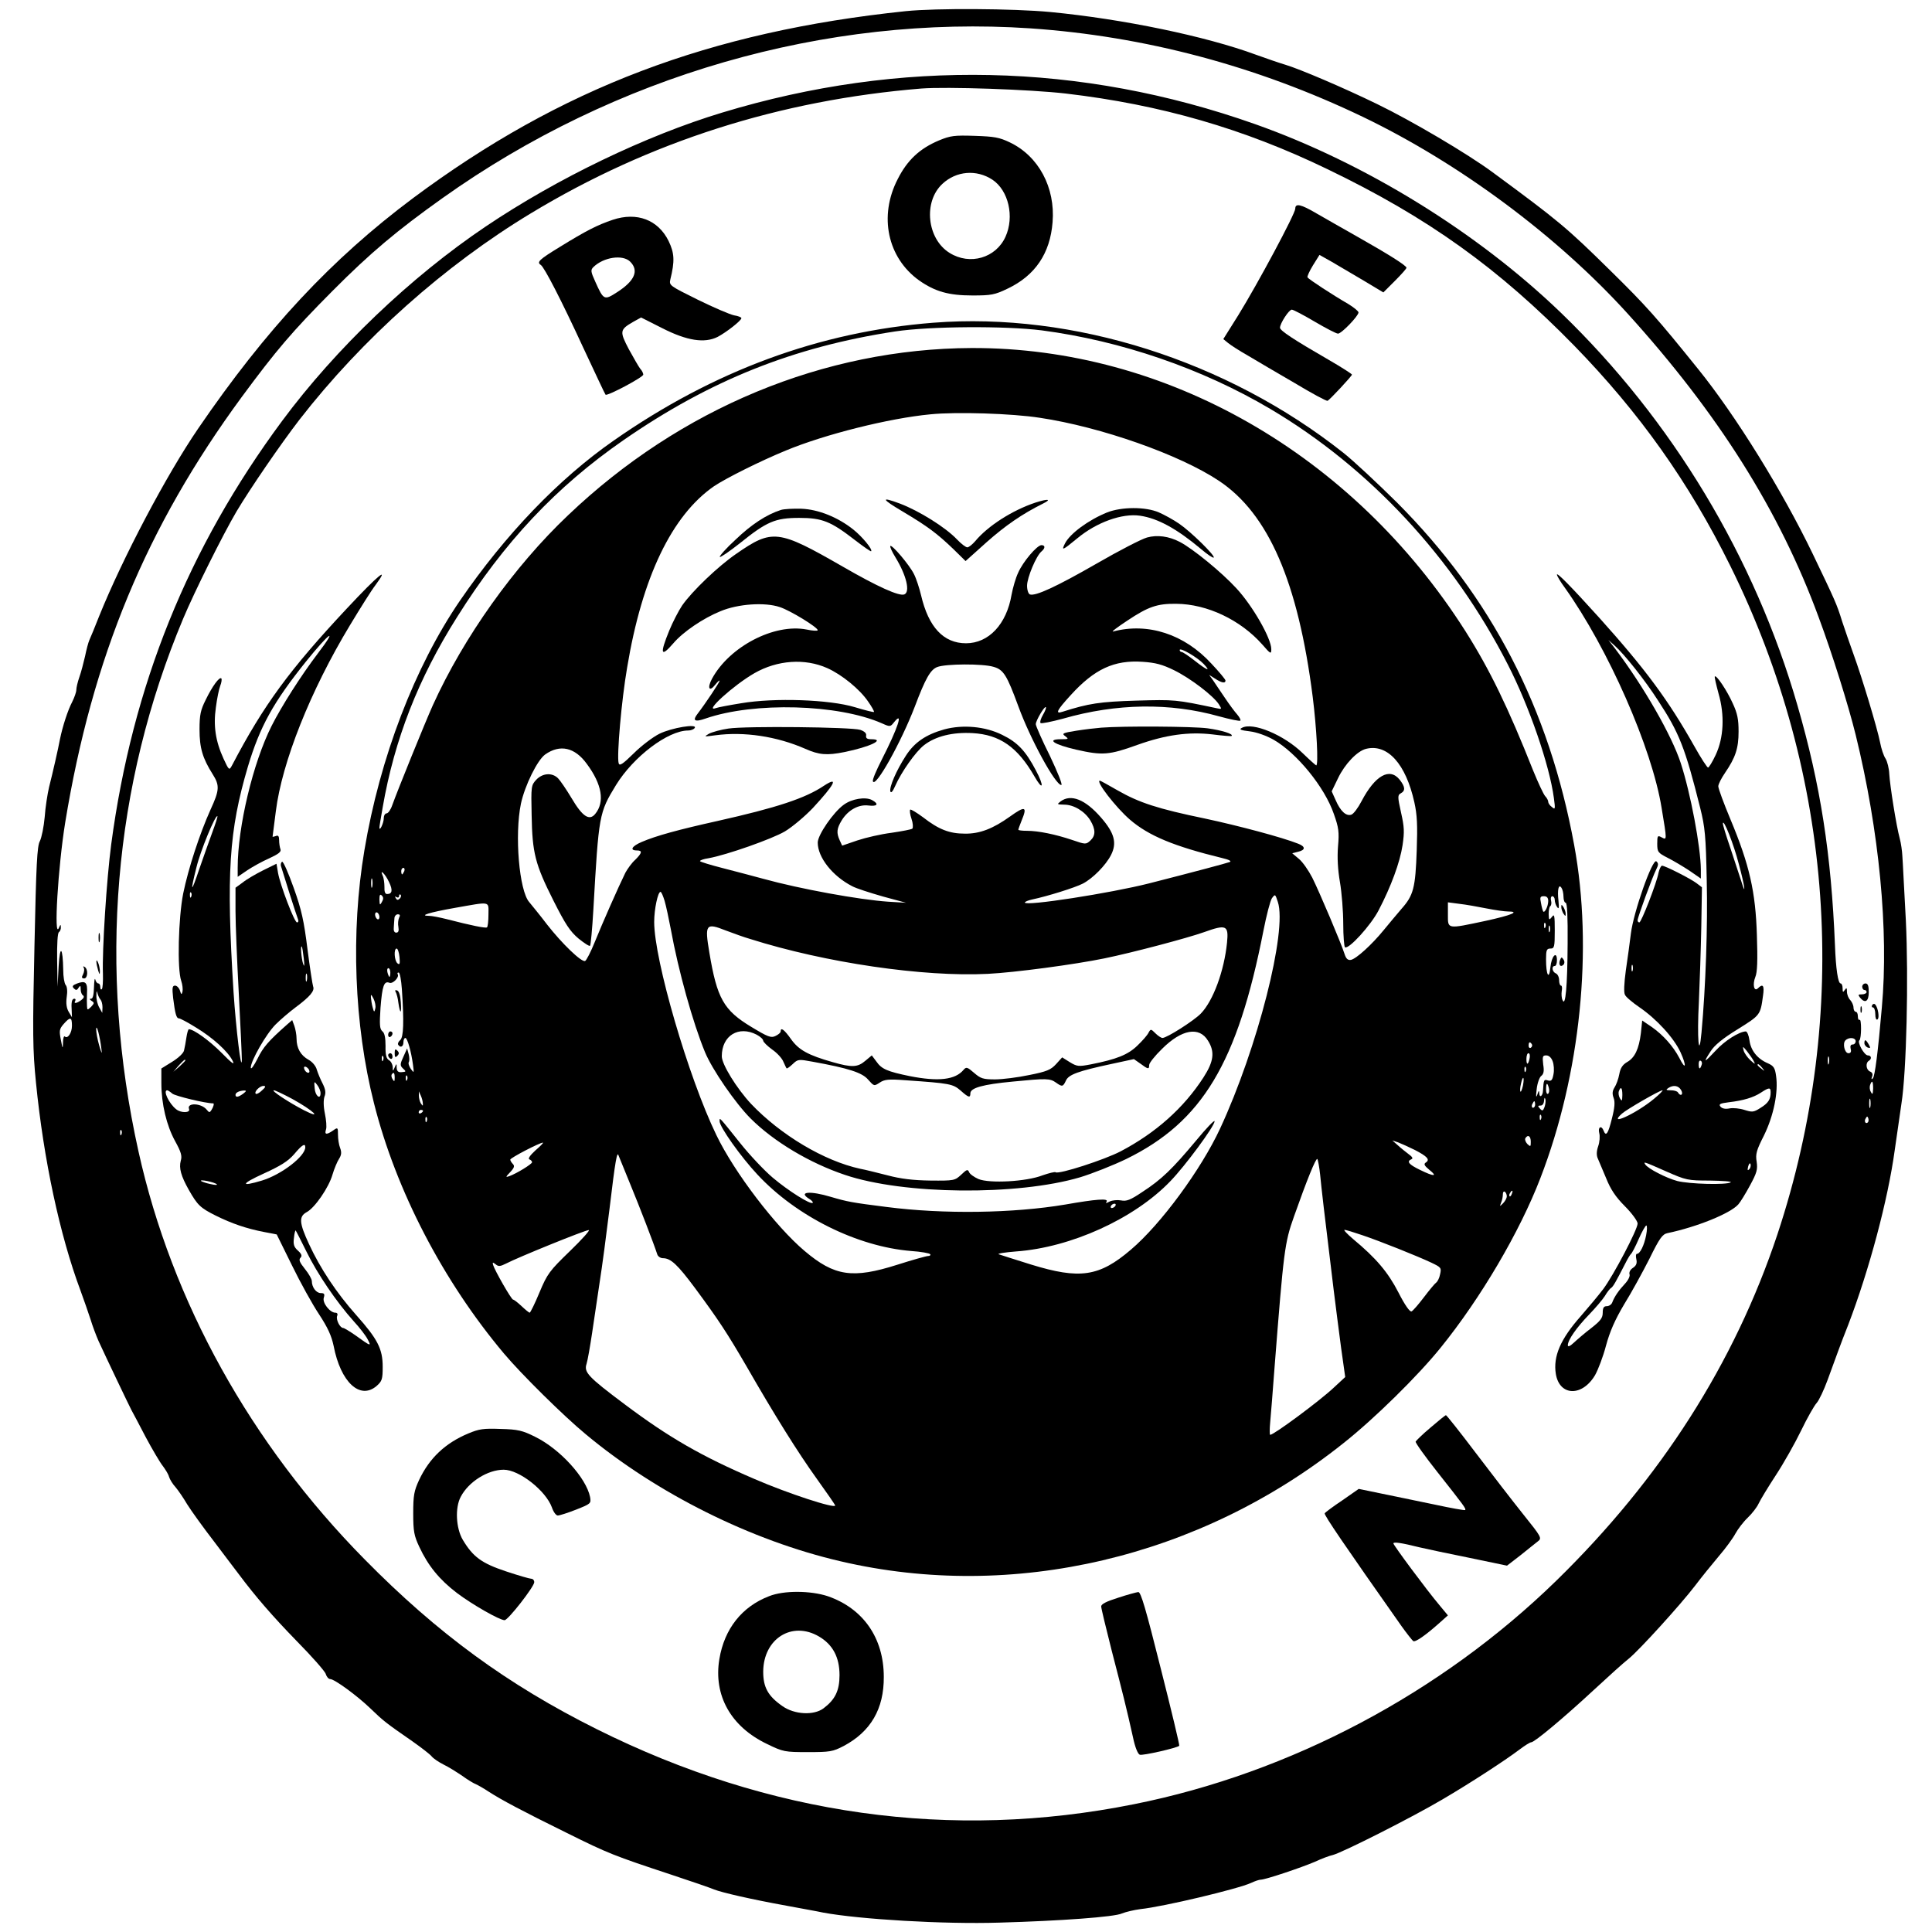 <?xml version="1.0" standalone="no"?>
<!DOCTYPE svg PUBLIC "-//W3C//DTD SVG 20010904//EN"
 "http://www.w3.org/TR/2001/REC-SVG-20010904/DTD/svg10.dtd">
<svg version="1.0" xmlns="http://www.w3.org/2000/svg"
 width="886pt" height="886pt" viewBox="0 0 886 886"
 preserveAspectRatio="xMidYMid meet">
<g transform="translate(0,886) scale(0.1,-0.1)"
fill="#000000" stroke="none">
<path d="M4155 8809 c-901 -94 -1583 -353 -2260 -857 -375 -280 -675 -602
-986 -1057 -147 -215 -347 -595 -454 -860 -19 -49 -40 -99 -45 -110 -5 -11
-14 -45 -20 -75 -7 -30 -18 -73 -26 -95 -8 -23 -14 -49 -14 -59 0 -10 -9 -35
-19 -55 -20 -38 -44 -112 -56 -171 -9 -48 -33 -153 -50 -220 -7 -30 -17 -92
-20 -137 -4 -44 -14 -94 -22 -110 -13 -23 -17 -107 -25 -483 -9 -399 -8 -476
7 -625 35 -352 109 -699 204 -953 16 -43 36 -102 46 -132 9 -30 26 -75 37
-100 31 -68 138 -292 150 -315 6 -11 36 -67 66 -125 31 -58 66 -117 78 -132
12 -16 26 -38 29 -50 4 -13 17 -34 30 -48 12 -14 36 -49 53 -78 18 -29 74
-107 125 -173 50 -67 101 -133 112 -148 77 -103 155 -193 265 -306 70 -71 131
-140 134 -152 4 -13 13 -23 20 -23 20 0 125 -77 186 -136 57 -55 69 -65 192
-150 41 -29 80 -59 88 -69 7 -9 32 -26 54 -37 23 -11 61 -35 86 -52 25 -18 53
-35 62 -38 9 -4 36 -19 60 -35 59 -38 151 -87 358 -189 189 -94 218 -105 475
-190 94 -31 184 -62 200 -69 35 -14 169 -45 335 -75 63 -12 138 -25 165 -31
167 -31 553 -54 808 -46 282 8 528 26 562 42 17 7 55 16 85 20 106 11 449 93
507 120 17 8 37 15 45 15 21 0 185 55 248 82 30 14 67 28 82 31 46 12 366 174
503 255 128 75 289 180 351 227 25 19 50 35 56 35 15 0 149 112 286 239 68 63
140 128 162 145 47 38 238 248 305 336 27 36 75 95 107 133 32 37 66 84 77
105 11 20 36 53 56 72 20 19 43 49 50 65 8 17 43 75 79 130 36 55 88 147 116
205 28 58 60 114 71 126 11 12 33 59 50 105 17 46 39 107 49 134 10 28 31 82
46 120 96 251 182 573 213 800 12 83 26 179 31 215 23 145 33 574 20 840 -8
140 -14 273 -16 295 -1 22 -6 58 -12 80 -16 59 -45 243 -48 296 -1 25 -9 57
-17 70 -9 13 -20 47 -25 74 -13 66 -83 298 -122 405 -17 47 -40 114 -52 150
-25 81 -32 95 -134 308 -140 291 -354 636 -526 849 -191 237 -238 290 -405
454 -198 195 -235 226 -538 449 -115 85 -371 236 -530 313 -154 75 -356 161
-420 180 -27 8 -88 29 -135 46 -230 85 -611 164 -944 196 -170 16 -524 18
-661 4z m570 -79 c524 -36 1037 -172 1525 -406 443 -213 890 -545 1214 -902
416 -459 697 -905 876 -1392 63 -169 137 -406 170 -540 108 -440 152 -899 120
-1250 -18 -208 -32 -315 -41 -325 -7 -7 -8 -4 -4 7 5 12 1 20 -9 24 -18 7 -22
39 -6 49 15 9 12 25 -4 25 -17 0 -50 61 -39 69 10 8 10 101 1 94 -5 -2 -8 5
-8 16 0 12 -4 21 -10 21 -5 0 -10 9 -10 19 0 11 -7 26 -15 35 -8 8 -15 25 -15
38 0 18 -2 20 -10 8 -8 -12 -10 -11 -10 8 0 12 -4 22 -9 22 -12 0 -22 67 -26
175 -17 416 -66 735 -172 1100 -196 680 -575 1309 -1084 1800 -384 370 -898
687 -1404 866 -798 282 -1626 300 -2442 53 -351 -106 -758 -302 -1086 -523
-343 -231 -686 -558 -933 -891 -432 -583 -687 -1214 -784 -1942 -21 -159 -42
-485 -38 -593 1 -35 -1 -67 -5 -71 -4 -4 -7 0 -7 9 0 10 -4 17 -9 17 -5 0 -12
8 -14 18 -3 9 -5 -7 -6 -35 -1 -35 -5 -53 -13 -53 -9 0 -8 -3 2 -10 13 -8 13
-11 -2 -27 -17 -16 -18 -16 -19 2 -1 11 -1 39 0 61 3 49 -7 58 -45 44 -21 -8
-25 -13 -15 -23 9 -9 14 -9 21 3 8 12 10 11 10 -7 0 -12 5 -25 11 -28 6 -5 4
-12 -8 -21 -21 -16 -37 -18 -28 -4 3 6 1 10 -4 10 -12 0 -15 -18 -12 -60 l1
-25 -15 25 c-10 17 -13 39 -9 68 4 25 2 48 -5 55 -6 8 -11 38 -11 68 -2 107
-15 119 -21 19 l-5 -95 -2 122 c-1 73 2 124 8 128 5 3 10 14 9 23 0 14 -2 13
-9 -3 -24 -57 -4 279 29 483 124 757 372 1356 810 1952 158 214 231 300 416
486 174 175 297 278 505 426 790 562 1757 841 2695 778z m163 -299 c435 -51
816 -161 1200 -347 461 -222 784 -454 1132 -810 298 -306 525 -625 715 -1009
475 -960 552 -2053 216 -3066 -197 -591 -535 -1120 -1013 -1587 -529 -516
-1221 -883 -1938 -1026 -837 -168 -1671 -51 -2463 344 -409 204 -730 439
-1064 778 -523 530 -885 1182 -1038 1872 -186 837 -116 1678 205 2443 51 122
182 385 245 492 62 104 201 307 288 420 288 371 666 708 1062 947 544 329
1142 519 1790 572 116 9 498 -4 663 -23z m-4427 -4155 c5 -6 9 -21 9 -35 l-1
-26 -14 25 c-8 14 -14 39 -13 55 0 21 2 24 5 10 3 -11 9 -24 14 -29z m-131
-120 c0 -33 -20 -62 -33 -49 -4 3 -8 -9 -8 -28 -1 -31 -2 -30 -10 13 -8 41 -7
49 13 72 30 34 38 33 38 -8z m135 -106 c4 -27 1 -23 -10 15 -8 28 -14 61 -14
75 1 28 17 -31 24 -90z m8045 35 c0 -8 -6 -15 -14 -15 -9 0 -12 -7 -9 -20 4
-13 0 -20 -10 -20 -18 0 -28 45 -14 59 16 16 47 13 47 -4z m-123 -102 c-3 -10
-5 -4 -5 12 0 17 2 24 5 18 2 -7 2 -21 0 -30z m203 -115 c-1 -26 -3 -30 -10
-16 -6 9 -7 23 -4 32 9 25 14 19 14 -16z m-13 -85 c-3 -10 -5 -2 -5 17 0 19 2
27 5 18 2 -10 2 -26 0 -35z m-11 -70 c-10 -10 -19 5 -10 18 6 11 8 11 12 0 2
-7 1 -15 -2 -18z m-8009 -55 c-3 -8 -6 -5 -6 6 -1 11 2 17 5 13 3 -3 4 -12 1
-19z"/>
<path d="M452 4560 c0 -19 2 -27 5 -17 2 9 2 25 0 35 -3 9 -5 1 -5 -18z"/>
<path d="M442 4450 c0 -8 4 -26 8 -40 6 -20 8 -21 8 -5 0 11 -3 29 -8 40 -5
12 -8 14 -8 5z"/>
<path d="M384 4422 c4 -6 2 -20 -3 -30 -8 -14 -6 -19 5 -19 17 0 19 43 2 53
-7 4 -8 3 -4 -4z"/>
<path d="M8540 4335 c0 -8 5 -15 10 -15 6 0 10 -4 10 -10 0 -5 -10 -10 -21
-10 -18 0 -19 -2 -9 -15 23 -28 40 -18 40 25 0 29 -4 40 -15 40 -8 0 -15 -7
-15 -15z"/>
<path d="M8586 4251 c-4 -6 -2 -11 3 -11 6 0 11 -14 11 -31 0 -18 4 -28 10
-24 10 6 3 53 -10 68 -4 5 -11 4 -14 -2z"/>
<path d="M8532 4230 c0 -14 2 -19 5 -12 2 6 2 18 0 25 -3 6 -5 1 -5 -13z"/>
<path d="M8550 4076 c0 -8 7 -16 15 -20 13 -4 14 -2 5 14 -13 23 -20 26 -20 6z"/>
<path d="M4306 8216 c-88 -37 -145 -90 -189 -177 -88 -170 -47 -361 98 -465
73 -51 135 -69 245 -69 85 0 102 3 160 31 127 60 196 162 207 305 13 159 -64
303 -196 366 -48 23 -71 27 -161 30 -93 3 -111 1 -164 -21z m245 -180 c74 -49
102 -170 60 -262 -44 -97 -163 -132 -256 -74 -104 64 -122 235 -33 317 63 59
156 67 229 19z"/>
<path d="M5940 7903 c0 -23 -172 -344 -261 -488 l-69 -110 22 -18 c12 -10 54
-37 93 -59 38 -23 134 -79 213 -125 78 -47 145 -83 150 -81 10 4 112 114 112
120 0 3 -48 34 -107 68 -161 93 -223 134 -223 147 0 20 41 83 54 83 7 0 54
-25 105 -55 51 -30 99 -55 107 -55 16 0 93 80 94 97 0 6 -21 23 -47 39 -71 41
-181 113 -187 122 -2 4 9 29 25 55 l30 48 57 -32 c31 -18 97 -57 146 -86 l90
-54 53 53 c29 29 53 56 53 60 0 10 -81 61 -226 143 -66 37 -149 85 -186 106
-73 43 -98 48 -98 22z"/>
<path d="M2810 7852 c-71 -24 -122 -50 -242 -124 -95 -58 -108 -70 -88 -83 16
-10 94 -161 195 -380 54 -115 99 -212 102 -215 7 -8 173 80 173 92 0 6 -6 19
-14 27 -7 9 -30 49 -52 89 -43 82 -42 90 18 125 l38 21 97 -49 c114 -58 194
-70 254 -40 40 21 109 75 109 86 0 4 -15 10 -34 13 -19 4 -94 36 -167 72 -127
63 -131 65 -125 92 21 85 19 121 -8 177 -48 97 -145 134 -256 97z m80 -192
c41 -41 21 -88 -60 -140 -59 -38 -62 -37 -100 48 -21 46 -22 54 -9 67 47 46
135 59 169 25z"/>
<path d="M4280 7380 c-522 -41 -1007 -220 -1465 -540 -253 -176 -498 -432
-706 -735 -207 -303 -367 -720 -438 -1145 -63 -374 -47 -800 44 -1159 101
-401 317 -816 596 -1148 80 -95 273 -286 376 -371 325 -271 758 -487 1168
-582 790 -185 1648 17 2305 541 142 112 344 311 447 439 183 226 362 530 457
777 184 476 243 1052 155 1528 -115 626 -379 1136 -813 1571 -89 88 -199 191
-246 228 -533 422 -1238 646 -1880 596z m497 -35 c365 -48 735 -175 1048 -360
455 -269 840 -683 1090 -1173 98 -191 191 -461 211 -612 7 -51 6 -54 -9 -41
-10 7 -17 18 -17 24 0 6 -6 18 -14 26 -8 9 -32 61 -55 117 -115 290 -199 463
-311 640 -516 811 -1371 1301 -2265 1298 -675 -3 -1335 -276 -1850 -767 -248
-235 -479 -560 -620 -871 -36 -80 -162 -391 -186 -458 -7 -21 -19 -38 -26 -38
-7 0 -13 -10 -13 -22 0 -22 -20 -64 -20 -43 0 6 7 47 15 93 54 311 163 590
341 872 216 344 455 598 764 812 396 274 779 427 1245 498 159 24 505 26 672
5z m-8 -401 c280 -42 641 -169 821 -289 227 -151 363 -464 430 -991 18 -143
27 -314 16 -314 -2 0 -30 25 -62 56 -86 84 -230 144 -279 116 -14 -7 -6 -11
37 -16 32 -4 76 -20 108 -38 107 -61 235 -218 277 -341 22 -62 25 -82 19 -149
-4 -51 -1 -106 9 -164 8 -47 15 -133 15 -190 0 -56 4 -105 8 -108 17 -11 118
100 154 169 57 109 98 220 110 299 9 61 8 84 -7 150 -16 72 -16 80 -1 88 22
12 20 30 -5 62 -46 58 -113 20 -175 -98 -16 -31 -37 -59 -47 -62 -24 -8 -50
16 -72 67 l-18 40 29 60 c31 65 88 125 129 135 98 24 182 -69 221 -245 13 -58
15 -105 11 -220 -6 -174 -15 -207 -70 -269 -23 -27 -60 -71 -82 -98 -53 -65
-125 -131 -150 -136 -14 -2 -22 5 -29 27 -15 48 -115 284 -148 350 -17 33 -44
72 -61 86 l-31 26 27 7 c35 8 34 24 0 37 -73 29 -272 82 -426 115 -218 45
-303 73 -401 129 -43 25 -80 45 -82 45 -22 0 73 -123 138 -179 86 -74 202
-122 423 -176 30 -7 44 -14 35 -18 -16 -6 -170 -47 -370 -98 -177 -45 -570
-106 -570 -88 0 4 15 10 33 14 71 15 196 54 233 73 46 24 105 84 129 131 28
55 16 101 -46 172 -72 83 -138 109 -185 74 -18 -14 -17 -14 16 -15 44 0 94
-30 120 -72 25 -42 25 -70 0 -93 -20 -18 -22 -18 -83 3 -77 26 -156 42 -207
42 -22 0 -40 2 -40 5 0 3 7 22 15 42 27 65 17 69 -54 18 -77 -55 -138 -79
-206 -78 -71 0 -120 19 -192 75 -30 22 -56 38 -59 35 -3 -3 -1 -22 6 -42 7
-20 8 -40 4 -45 -5 -4 -48 -12 -95 -19 -48 -6 -118 -22 -157 -35 l-70 -24 -11
24 c-16 35 -14 54 9 92 29 47 77 74 123 68 41 -5 49 7 16 25 -30 16 -92 6
-129 -21 -48 -34 -120 -139 -120 -174 0 -68 68 -154 158 -200 18 -10 81 -30
140 -47 l107 -29 -83 5 c-131 9 -402 58 -572 105 -41 11 -123 33 -182 48 -59
15 -108 30 -108 33 0 4 17 10 38 13 84 15 291 88 351 123 35 21 93 70 129 108
100 108 120 147 51 102 -86 -58 -217 -101 -489 -162 -180 -40 -282 -68 -347
-96 -45 -19 -57 -39 -23 -39 27 0 25 -11 -7 -43 -16 -14 -35 -41 -45 -59 -32
-65 -107 -235 -140 -317 -19 -47 -39 -86 -45 -88 -17 -6 -106 80 -174 167 -31
41 -69 87 -82 103 -46 52 -68 308 -38 452 18 83 75 199 111 225 68 48 136 33
191 -43 70 -94 83 -175 39 -229 -27 -34 -59 -13 -109 72 -24 40 -52 81 -62 91
-27 27 -71 24 -100 -7 -23 -25 -24 -30 -21 -162 3 -174 16 -225 100 -392 55
-109 76 -141 115 -174 26 -21 50 -37 53 -33 3 3 10 77 15 164 25 439 26 445
104 573 80 130 238 250 331 250 12 0 26 5 30 12 13 20 -105 1 -162 -27 -30
-15 -83 -55 -118 -90 -51 -50 -65 -59 -69 -45 -9 35 13 288 39 439 69 415 205
697 398 831 55 37 213 116 330 164 178 74 473 148 663 166 119 12 375 4 502
-16z m-2915 -2079 c-4 -8 -8 -15 -10 -15 -2 0 -4 7 -4 15 0 8 4 15 10 15 5 0
7 -7 4 -15z m-70 -50 c18 -37 15 -55 -9 -55 -9 0 -13 11 -12 33 0 17 -3 41 -8
51 -16 35 12 8 29 -29z m-77 -22 c-3 -10 -5 -2 -5 17 0 19 2 27 5 18 2 -10 2
-26 0 -35z m5463 -45 c0 -16 5 -28 10 -28 7 0 10 -64 9 -187 -1 -199 -10 -291
-23 -260 -5 9 -6 29 -4 42 3 14 1 25 -3 25 -5 0 -9 11 -9 25 0 14 -7 28 -15
31 -17 7 -21 34 -5 34 6 0 10 12 10 26 0 46 -25 20 -30 -32 -6 -61 -20 -36
-20 37 0 42 3 49 20 49 18 0 20 7 20 82 0 71 -2 79 -13 63 -13 -16 -14 -15
-15 13 0 18 3 34 8 37 4 3 6 14 3 25 -3 11 0 20 6 20 6 0 11 -8 11 -17 0 -10
5 -25 11 -33 8 -11 9 -4 6 29 -6 51 1 80 14 59 5 -7 9 -25 9 -40z m-4122 -20
c7 -24 19 -81 28 -128 35 -193 102 -432 157 -565 33 -80 140 -235 209 -304
107 -107 272 -205 433 -259 269 -91 790 -96 1078 -11 56 17 152 55 212 84 349
171 510 440 629 1047 14 71 31 137 39 149 15 20 15 19 27 -17 44 -132 -93
-670 -265 -1040 -87 -187 -271 -438 -409 -555 -145 -124 -234 -137 -458 -68
-73 23 -140 44 -148 47 -8 3 28 9 80 13 251 18 542 150 707 322 68 70 203 253
203 275 0 8 -39 -33 -86 -90 -107 -128 -157 -177 -245 -234 -56 -38 -74 -44
-98 -39 -17 3 -39 1 -52 -5 -17 -9 -20 -9 -14 0 9 15 -48 11 -190 -14 -238
-40 -557 -45 -820 -11 -159 20 -179 24 -254 46 -96 29 -153 24 -100 -9 12 -7
19 -16 16 -18 -9 -10 -112 55 -183 115 -39 33 -106 104 -149 158 -100 125 -95
120 -95 101 0 -26 98 -164 174 -245 179 -192 458 -330 704 -350 45 -3 85 -10
88 -15 3 -4 -2 -8 -10 -8 -8 0 -72 -18 -141 -40 -205 -65 -288 -53 -425 63
-132 111 -323 361 -405 532 -128 264 -285 803 -285 977 0 59 17 138 29 138 4
0 12 -19 19 -42z m-1297 -5 c-9 -16 -10 -14 -11 12 0 21 3 26 11 18 8 -8 8
-16 0 -30z m82 16 c-8 -8 -13 -7 -18 2 -5 8 -4 10 3 5 7 -4 12 -2 12 5 0 7 3
9 7 6 4 -4 2 -12 -4 -18z m5267 -11 c0 -24 -16 -56 -23 -48 -2 3 -7 20 -10 38
-6 27 -4 32 13 32 14 0 20 -7 20 -22z m-4860 -62 c0 -30 -3 -57 -7 -59 -8 -4
-69 8 -185 38 -32 8 -68 15 -80 15 -50 0 2 16 115 36 171 30 157 33 157 -30z
m4577 28 c40 -8 84 -14 98 -14 58 0 17 -17 -102 -43 -179 -38 -173 -39 -173
29 l0 56 53 -7 c28 -3 84 -13 124 -21z m-5077 -40 c0 -8 -4 -12 -10 -9 -5 3
-10 13 -10 21 0 8 5 12 10 9 6 -3 10 -13 10 -21z m90 -3 c-4 -9 -6 -28 -3 -42
3 -18 0 -26 -10 -26 -9 0 -13 9 -11 26 1 14 2 33 3 42 1 9 8 16 15 16 11 0 12
-5 6 -16z m5257 -43 c-3 -8 -6 -5 -6 6 -1 11 2 17 5 13 3 -3 4 -12 1 -19z
m-3647 -54 c344 -109 795 -175 1090 -160 123 6 399 43 535 71 131 27 380 93
456 120 103 37 114 32 106 -48 -13 -129 -63 -266 -120 -325 -32 -33 -156 -112
-176 -112 -6 0 -21 10 -32 21 -21 21 -22 21 -32 3 -5 -11 -28 -37 -51 -59 -43
-42 -96 -63 -213 -86 -57 -11 -64 -10 -97 10 l-35 22 -28 -31 c-24 -26 -42
-34 -123 -50 -52 -11 -123 -20 -157 -20 -55 0 -66 4 -96 30 -31 27 -36 28 -48
14 -38 -46 -115 -55 -247 -29 -102 21 -129 32 -153 67 l-21 28 -30 -25 c-35
-30 -62 -31 -149 -6 -113 32 -156 56 -191 105 -31 44 -48 57 -48 36 0 -6 -11
-15 -24 -21 -20 -10 -35 -4 -111 42 -126 76 -157 130 -192 341 -22 130 -16
137 75 101 37 -14 87 -32 112 -39z m3667 34 c-3 -7 -5 -2 -5 12 0 14 2 19 5
13 2 -7 2 -19 0 -25z m-5275 -117 c3 -31 1 -37 -9 -29 -15 12 -18 68 -4 68 5
0 11 -18 13 -39z m-42 -71 c0 -11 -2 -20 -4 -20 -2 0 -6 9 -9 20 -3 11 -1 20
4 20 5 0 9 -9 9 -20z m53 -77 c10 -148 8 -220 -8 -233 -8 -7 -12 -16 -9 -21
10 -16 24 -9 24 11 0 11 4 20 9 20 9 0 27 -62 35 -124 5 -38 5 -38 -10 -18 -8
12 -13 26 -9 32 3 5 3 21 -1 36 l-7 26 -17 -38 c-15 -32 -16 -40 -4 -52 18
-17 18 -17 -6 -19 -14 -1 -20 5 -21 20 0 21 -1 21 -9 2 -8 -19 -9 -19 -9 2 -1
12 -8 26 -17 31 -12 7 -17 23 -16 65 0 38 -4 60 -15 68 -12 11 -13 30 -8 108
8 100 16 124 41 114 16 -6 46 26 38 39 -3 5 -1 8 4 8 6 0 12 -35 15 -77z
m-122 -88 c-4 -18 -6 -18 -12 5 -4 14 -7 34 -8 45 -1 17 1 16 12 -5 7 -14 11
-34 8 -45z m1749 -120 c17 -9 30 -21 30 -28 1 -6 19 -24 41 -40 22 -15 45 -40
51 -55 7 -15 13 -29 15 -31 2 -3 14 6 28 19 24 23 27 23 92 11 165 -30 227
-50 254 -82 27 -30 27 -31 53 -14 22 15 41 17 119 11 204 -14 217 -17 252 -47
37 -33 45 -35 45 -13 0 25 57 41 195 54 154 15 170 15 198 -5 28 -20 32 -19
45 9 12 28 56 44 210 77 l102 22 30 -21 c35 -26 40 -27 40 -6 0 9 26 42 59 74
90 90 171 104 211 37 32 -51 26 -95 -21 -168 -91 -141 -220 -255 -380 -339
-75 -39 -282 -106 -298 -96 -4 3 -31 -4 -60 -14 -74 -29 -243 -38 -294 -17
-20 9 -40 23 -43 32 -6 14 -11 12 -36 -12 -29 -27 -32 -28 -141 -27 -79 1
-137 8 -197 24 -47 12 -103 26 -125 30 -166 36 -365 155 -501 298 -66 71 -134
181 -134 218 0 95 77 142 160 99z m3555 -44 c3 -5 1 -12 -5 -16 -5 -3 -10 1
-10 9 0 18 6 21 15 7z m-10 -62 c-6 -33 -15 -36 -15 -6 0 15 4 27 9 27 6 0 8
-10 6 -21z m-5258 -11 c-3 -8 -6 -5 -6 6 -1 11 2 17 5 13 3 -3 4 -12 1 -19z
m5363 -4 c6 -15 8 -42 4 -61 -5 -27 -10 -32 -25 -28 -19 6 -20 4 -23 -47 -1
-24 -16 -35 -17 -12 -1 15 -3 14 -9 -6 -6 -17 -7 -8 -3 25 3 28 13 55 21 61
11 8 14 22 9 52 -4 37 -3 42 14 42 12 0 23 -10 29 -26z m-123 -46 c-3 -8 -6
-5 -6 6 -1 11 2 17 5 13 3 -3 4 -12 1 -19z m-5187 -30 c0 -18 -2 -20 -9 -8 -6
8 -7 18 -5 22 9 14 14 9 14 -14z m57 -10 c-3 -8 -6 -5 -6 6 -1 11 2 17 5 13 3
-3 4 -12 1 -19z m5117 -27 c-4 -17 -9 -30 -11 -27 -3 2 -2 19 2 36 9 41 17 33
9 -9z m119 -11 c3 -11 1 -23 -4 -26 -5 -3 -9 6 -9 20 0 31 6 34 13 6z m-5164
-70 c1 -13 0 -13 -9 0 -5 8 -9 24 -9 35 l0 20 9 -20 c5 -11 9 -27 9 -35z
m5144 -17 c-7 -18 -10 -19 -21 -7 -11 12 -10 14 3 14 9 0 15 9 16 23 1 13 3
16 6 6 2 -8 0 -25 -4 -36z m-43 12 c0 -8 -4 -15 -10 -15 -5 0 -7 7 -4 15 4 8
8 15 10 15 2 0 4 -7 4 -15z m-5100 -29 c0 -3 -4 -8 -10 -11 -5 -3 -10 -1 -10
4 0 6 5 11 10 11 6 0 10 -2 10 -4z m5127 -38 c-3 -8 -6 -5 -6 6 -1 11 2 17 5
13 3 -3 4 -12 1 -19z m-5110 -10 c-3 -8 -6 -5 -6 6 -1 11 2 17 5 13 3 -3 4
-12 1 -19z m5063 -94 c0 -23 -1 -24 -16 -10 -8 9 -12 20 -9 26 12 19 25 10 25
-16z m-531 -38 c56 -29 70 -44 50 -57 -11 -7 -8 -14 16 -34 39 -31 22 -32 -43
0 -52 25 -63 39 -39 49 8 3 4 11 -13 23 -13 10 -36 28 -50 41 l-25 22 27 -9
c15 -6 49 -21 77 -35z m-4034 -2 c-25 -23 -35 -38 -27 -41 6 -2 12 -8 12 -13
0 -8 -71 -52 -105 -64 -17 -6 -17 -4 5 19 18 19 21 28 12 37 -7 7 -12 16 -12
20 0 8 137 79 150 78 3 -1 -13 -17 -35 -36z m435 -154 c43 -104 110 -278 124
-322 3 -10 15 -18 26 -18 36 0 67 -29 148 -138 108 -146 147 -206 235 -357
128 -223 236 -396 323 -517 46 -64 84 -119 84 -122 0 -16 -219 56 -369 121
-245 105 -395 192 -595 342 -171 128 -189 148 -176 187 5 16 16 79 25 139 9
61 25 166 35 235 11 69 31 220 45 335 27 227 35 269 42 245 3 -8 27 -67 53
-130z m3164 43 c6 -62 17 -159 62 -528 9 -71 24 -191 34 -265 l19 -135 -54
-50 c-64 -60 -273 -215 -290 -215 -3 0 -3 26 0 58 3 31 12 145 20 252 42 536
46 570 89 691 59 167 100 268 107 264 3 -3 9 -35 13 -72z m856 -99 c0 -9 -8
-23 -17 -32 -16 -16 -16 -16 -9 3 5 11 8 28 8 38 0 9 3 15 9 12 5 -4 9 -13 9
-21z m23 11 c-3 -9 -8 -14 -10 -11 -3 3 -2 9 2 15 9 16 15 13 8 -4z m-1818
-55 c-3 -5 -11 -10 -16 -10 -6 0 -7 5 -4 10 3 6 11 10 16 10 6 0 7 -4 4 -10z
m-2501 -207 c-94 -91 -104 -104 -140 -190 -21 -51 -42 -93 -45 -93 -3 0 -20
14 -37 30 -18 17 -35 30 -39 30 -8 0 -85 135 -92 160 -3 12 -1 12 12 2 13 -11
21 -10 49 4 49 26 361 153 378 153 8 1 -31 -43 -86 -96z m3632 73 c86 -29 253
-96 317 -126 46 -22 48 -24 41 -54 -3 -17 -12 -34 -18 -38 -6 -4 -31 -34 -56
-67 -25 -33 -51 -63 -57 -65 -8 -3 -31 30 -60 87 -48 93 -102 157 -208 245
-27 23 -45 42 -39 42 6 0 42 -11 80 -24z"/>
<path d="M4140 6514 c114 -68 157 -100 232 -172 l56 -55 97 87 c86 76 161 128
257 176 43 21 25 24 -34 5 -105 -35 -217 -106 -276 -177 -13 -15 -29 -28 -36
-28 -7 0 -28 16 -47 36 -52 55 -173 131 -263 165 -89 33 -84 21 14 -37z"/>
<path d="M3580 6521 c-65 -21 -134 -66 -206 -135 -44 -40 -76 -77 -73 -80 3
-3 44 25 91 62 124 100 163 117 273 117 106 0 145 -16 256 -102 39 -30 72 -53
74 -51 8 8 -41 67 -81 99 -71 57 -161 93 -239 96 -38 1 -81 -1 -95 -6z"/>
<path d="M5077 6510 c-86 -35 -170 -97 -193 -142 -18 -36 -11 -32 56 23 89 74
206 116 288 104 82 -12 169 -60 280 -153 29 -25 55 -42 58 -39 8 8 -104 118
-158 155 -26 18 -68 41 -93 52 -62 27 -172 26 -238 0z"/>
<path d="M5260 6395 c-25 -7 -128 -60 -230 -119 -186 -107 -282 -151 -307
-142 -7 3 -13 20 -13 40 0 37 42 137 66 157 18 15 18 29 0 29 -20 0 -85 -76
-107 -127 -11 -23 -24 -68 -30 -100 -23 -136 -105 -223 -209 -223 -103 0 -172
74 -206 220 -8 33 -22 77 -33 98 -21 42 -101 136 -108 128 -3 -3 8 -27 24 -53
50 -82 68 -158 40 -169 -24 -9 -122 35 -283 128 -296 170 -322 173 -488 58
-83 -57 -203 -172 -248 -237 -16 -24 -43 -76 -59 -115 -44 -108 -39 -125 19
-58 44 52 137 115 216 147 81 34 204 42 272 19 49 -16 174 -93 174 -106 0 -4
-23 -3 -51 3 -148 29 -354 -78 -434 -226 -23 -43 -12 -62 15 -27 11 14 20 22
20 18 0 -7 -64 -103 -100 -150 -26 -33 -15 -41 36 -23 223 77 608 66 808 -22
38 -17 39 -17 57 6 43 53 17 -27 -57 -172 -25 -49 -44 -93 -41 -100 11 -33
129 178 192 342 49 130 72 170 103 182 38 15 209 16 258 1 46 -13 61 -37 114
-181 55 -151 170 -361 197 -361 7 0 -16 57 -52 133 -36 72 -65 138 -65 146 0
16 40 84 46 78 3 -2 -3 -18 -13 -35 -10 -17 -15 -34 -11 -38 4 -3 50 6 102 20
247 71 491 74 716 11 51 -14 95 -23 98 -20 3 3 -3 15 -14 28 -11 12 -37 47
-57 77 -20 30 -45 66 -54 80 l-18 25 27 -17 c30 -20 48 -23 48 -9 0 5 -29 40
-65 78 -124 135 -291 189 -450 147 -11 -3 18 19 65 50 96 64 137 78 224 77
142 -1 295 -74 395 -187 38 -44 41 -45 41 -21 0 49 -85 198 -160 279 -68 74
-200 182 -260 213 -50 26 -103 33 -150 20z m260 -580 c35 -37 16 -30 -41 15
-28 22 -55 40 -60 40 -5 0 -9 4 -9 9 0 14 82 -34 110 -64z m-1726 -19 c67 -30
149 -97 187 -153 17 -24 29 -46 27 -48 -2 -2 -42 8 -88 22 -116 35 -368 44
-521 18 -56 -9 -108 -19 -115 -22 -61 -23 80 105 176 160 105 60 231 69 334
23z m1591 -10 c75 -37 178 -116 204 -155 15 -24 15 -24 -9 -19 -189 40 -192
40 -369 35 -167 -5 -219 -13 -338 -51 -36 -12 -27 6 37 76 109 120 200 162
330 153 59 -4 90 -12 145 -39z"/>
<path d="M3341 5519 c-35 -5 -75 -16 -90 -24 -24 -14 -23 -14 29 -7 133 18
283 -5 413 -62 63 -28 99 -31 179 -15 118 24 191 59 123 59 -19 0 -25 5 -23
17 2 10 -7 19 -27 26 -41 13 -525 18 -604 6z"/>
<path d="M4330 5515 c-85 -24 -137 -60 -176 -121 -44 -68 -76 -143 -71 -163 3
-10 11 -1 22 24 28 64 94 158 133 188 53 41 131 60 222 55 125 -7 206 -64 283
-197 41 -72 47 -48 7 27 -47 89 -84 128 -154 162 -78 39 -181 48 -266 25z"/>
<path d="M5050 5523 c-25 -2 -76 -8 -114 -14 -63 -10 -68 -13 -51 -25 17 -13
16 -14 -19 -14 -69 0 -34 -24 70 -48 119 -27 150 -25 280 22 129 46 235 61
345 48 46 -6 85 -9 87 -7 10 9 -45 26 -110 35 -68 9 -386 11 -488 3z"/>
<path d="M7160 4700 c0 -8 5 -22 10 -30 9 -13 10 -13 10 0 0 8 -5 22 -10 30
-9 13 -10 13 -10 0z"/>
<path d="M7154 4457 c-8 -21 2 -35 16 -21 5 5 6 15 0 24 -8 12 -10 12 -16 -3z"/>
<path d="M1815 4310 c4 -7 10 -29 12 -49 8 -54 15 -52 11 3 -2 31 -8 51 -17
54 -9 3 -11 0 -6 -8z"/>
<path d="M1780 4114 c0 -8 5 -12 10 -9 6 3 10 10 10 16 0 5 -4 9 -10 9 -5 0
-10 -7 -10 -16z"/>
<path d="M1810 4030 c0 -19 3 -21 12 -12 9 9 9 15 0 24 -9 9 -12 7 -12 -12z"/>
<path d="M1780 4021 c0 -6 5 -13 10 -16 6 -3 10 1 10 9 0 9 -4 16 -10 16 -5 0
-10 -4 -10 -9z"/>
<path d="M1592 6071 c-264 -282 -383 -444 -528 -721 -13 -24 -14 -23 -39 31
-37 81 -47 151 -35 235 5 39 14 84 20 99 6 15 8 30 5 34 -9 8 -41 -35 -72 -99
-23 -46 -28 -68 -28 -135 0 -85 14 -132 60 -205 33 -52 32 -73 -10 -164 -49
-109 -101 -267 -125 -384 -22 -112 -28 -346 -9 -400 6 -17 8 -39 6 -49 -4 -16
-6 -15 -12 5 -4 12 -14 22 -22 22 -13 0 -14 -10 -9 -57 9 -72 15 -93 26 -93 6
0 40 -18 77 -41 78 -47 148 -110 170 -154 11 -22 -4 -11 -52 38 -56 56 -127
107 -149 107 -3 0 -8 -17 -11 -37 -3 -21 -8 -48 -11 -60 -2 -12 -25 -34 -54
-52 l-50 -31 0 -67 c0 -96 24 -195 63 -266 27 -49 33 -68 26 -90 -9 -34 1 -70
37 -134 40 -70 52 -82 124 -118 73 -36 139 -59 222 -75 l57 -11 70 -142 c38
-78 94 -179 124 -224 40 -61 57 -98 67 -145 32 -167 121 -249 197 -184 25 22
28 31 28 88 0 82 -23 127 -122 238 -89 100 -165 214 -216 325 -45 97 -47 126
-11 146 37 19 102 113 119 173 8 27 22 60 30 72 11 17 12 30 5 49 -6 15 -10
42 -10 61 0 34 -1 35 -22 20 -30 -21 -41 -20 -33 4 4 11 1 44 -5 73 -7 34 -7
62 -2 78 7 17 5 33 -8 59 -10 19 -22 48 -27 64 -4 17 -21 37 -38 46 -36 20
-55 53 -55 97 0 17 -5 44 -10 58 l-10 27 -23 -20 c-87 -77 -110 -104 -136
-157 -17 -33 -30 -52 -31 -41 0 31 70 154 114 198 22 22 64 58 91 78 67 50 89
76 81 96 -3 9 -15 86 -26 172 -16 128 -27 180 -63 280 -24 68 -48 122 -53 120
-5 -2 -7 -10 -6 -18 4 -15 70 -224 79 -247 3 -7 1 -13 -5 -13 -12 0 -77 171
-87 227 l-7 42 -61 -30 c-34 -17 -77 -42 -94 -56 l-33 -24 0 -107 c0 -59 7
-228 15 -377 8 -148 14 -286 14 -305 -2 -65 -27 144 -38 310 -34 543 -21 741
66 1035 55 183 116 294 266 481 108 134 150 163 55 38 -79 -104 -167 -243
-212 -332 -86 -170 -156 -464 -156 -652 l0 -41 44 30 c24 16 69 41 101 55 43
20 56 30 51 42 -3 8 -6 27 -6 41 0 18 -4 24 -15 19 -8 -3 -15 -4 -15 -3 0 1 7
54 15 117 28 224 158 552 340 853 47 78 99 161 117 184 68 92 13 47 -130 -106z
m-618 -1027 c-14 -38 -41 -114 -60 -169 -38 -114 -43 -111 -13 8 18 75 87 242
96 234 2 -2 -9 -35 -23 -73z m-97 -296 c-3 -8 -6 -5 -6 6 -1 11 2 17 5 13 3
-3 4 -12 1 -19z m516 -283 c4 -34 3 -42 -3 -25 -8 25 -13 87 -6 79 2 -2 6 -26
9 -54z m14 -102 c-3 -10 -5 -4 -5 12 0 17 2 24 5 18 2 -7 2 -21 0 -30z m-557
-366 c0 -2 -12 -14 -27 -28 l-28 -24 24 28 c23 25 31 32 31 24z m568 -45 c6
-18 -15 -14 -22 4 -4 10 -1 14 6 12 6 -2 14 -10 16 -16z m52 -105 c0 -33 -25
-12 -27 23 -3 32 -2 33 12 14 8 -10 15 -27 15 -37z m-269 12 c-12 -12 -25 -18
-28 -15 -9 9 18 36 35 36 12 0 11 -5 -7 -21z m-411 -14 c12 -11 153 -45 188
-45 5 0 1 -16 -8 -30 -8 -13 -11 -13 -22 1 -25 31 -93 33 -81 3 7 -18 -37 -19
-59 -1 -33 26 -62 87 -41 87 3 0 14 -7 23 -15z m326 0 c-23 -17 -36 -19 -36
-6 0 11 18 19 40 20 11 0 10 -3 -4 -14z m225 -25 c96 -53 141 -96 54 -52 -70
36 -155 92 -139 92 6 0 44 -18 85 -40z m59 -221 c0 -42 -110 -126 -199 -153
-100 -30 -97 -16 8 32 79 36 112 57 140 89 36 43 51 52 51 32z m-406 -170 c5
-4 -8 -4 -29 1 -20 4 -39 11 -43 14 -8 9 62 -5 72 -15z m412 -310 c49 -100
137 -230 216 -318 27 -29 56 -67 64 -83 18 -34 15 -33 -57 19 -26 18 -51 33
-55 33 -15 0 -34 38 -28 55 4 9 1 15 -8 15 -25 0 -61 46 -53 69 5 17 2 21 -14
21 -21 0 -41 27 -41 55 0 9 -14 34 -32 56 -24 30 -29 42 -20 51 8 8 6 17 -12
33 -18 16 -22 29 -18 58 2 21 6 36 8 34 2 -2 24 -46 50 -98z"/>
<path d="M7140 6225 c0 -6 16 -33 36 -60 199 -279 400 -736 444 -1010 25 -151
25 -148 0 -135 -18 10 -20 8 -20 -29 0 -38 3 -42 48 -65 26 -13 71 -40 100
-59 l52 -36 0 42 c-1 104 -47 349 -92 487 -41 127 -172 355 -301 525 l-31 40
28 -25 c45 -40 139 -158 200 -253 97 -148 124 -216 193 -492 22 -88 26 -128
30 -333 5 -207 -5 -491 -24 -697 -12 -131 -21 -26 -12 141 4 88 9 241 11 342
l3 183 -25 19 c-28 21 -144 80 -158 80 -5 0 -12 -15 -16 -32 -8 -46 -79 -228
-88 -228 -5 0 -8 4 -8 10 0 13 68 199 85 232 11 22 11 29 1 38 -18 14 -105
-233 -117 -332 -5 -40 -15 -116 -23 -168 -8 -59 -10 -102 -4 -112 4 -10 34
-35 66 -57 79 -54 158 -140 189 -207 29 -64 24 -85 -6 -25 -28 53 -74 105
-127 142 l-43 29 -6 -58 c-9 -73 -28 -113 -64 -133 -20 -12 -30 -27 -35 -55
-4 -22 -14 -49 -22 -61 -10 -16 -11 -29 -4 -48 7 -18 5 -45 -8 -95 -17 -69
-27 -84 -38 -55 -10 26 -27 17 -20 -11 4 -14 2 -42 -5 -61 -8 -24 -8 -42 -1
-57 5 -11 22 -52 38 -90 20 -50 43 -85 86 -128 32 -32 58 -68 58 -79 0 -27
-110 -237 -158 -301 -22 -29 -68 -84 -102 -123 -94 -106 -128 -185 -115 -266
17 -102 121 -105 180 -5 14 25 37 85 50 135 18 66 41 118 83 189 33 53 85 148
116 209 47 96 60 113 83 118 134 28 288 90 325 132 9 10 33 49 53 86 32 59 36
74 31 109 -6 36 -1 53 34 122 44 90 66 198 55 272 -5 37 -11 46 -38 58 -47 20
-78 58 -84 105 -3 23 -11 41 -17 41 -30 -1 -96 -42 -138 -88 -54 -58 -59 -58
-23 -3 17 27 54 58 124 101 104 65 104 65 116 153 7 47 0 58 -23 35 -18 -18
-26 17 -12 52 9 21 11 76 7 192 -6 198 -34 322 -121 530 -31 74 -56 142 -56
152 0 10 14 37 31 62 48 70 62 113 62 189 0 56 -5 83 -27 130 -26 58 -74 130
-82 123 -2 -3 6 -37 17 -78 29 -100 24 -203 -13 -282 -15 -32 -31 -58 -35 -58
-4 0 -33 44 -63 98 -119 211 -223 352 -434 587 -131 145 -196 211 -196 200z
m834 -1327 c27 -99 35 -158 11 -78 -8 25 -30 92 -49 149 -20 58 -36 110 -35
115 2 25 50 -96 73 -186z m-487 -490 c-3 -7 -5 -2 -5 12 0 14 2 19 5 13 2 -7
2 -19 0 -25z m555 -413 c9 -17 7 -17 -15 3 -14 13 -28 33 -31 45 -5 20 -4 20
15 -3 11 -14 25 -34 31 -45z m-239 -20 c-7 -21 -13 -19 -13 6 0 11 4 18 10 14
5 -3 7 -12 3 -20z m278 -12 c13 -16 12 -17 -3 -4 -10 7 -18 15 -18 17 0 8 8 3
21 -13z m-371 -103 c11 -20 -3 -30 -15 -10 -3 6 -18 10 -33 10 -21 0 -24 2
-12 10 24 16 48 12 60 -10z m-270 -22 c-1 -28 -2 -30 -11 -15 -6 10 -8 25 -5
33 9 24 16 16 16 -18z m680 13 c0 -33 -11 -50 -47 -72 -31 -20 -38 -20 -73 -9
-21 7 -52 10 -68 7 -20 -4 -34 -1 -42 8 -9 11 -3 15 37 20 69 8 114 22 148 44
38 25 45 25 45 2z m-536 -31 c-81 -67 -214 -128 -146 -67 21 19 173 107 186
107 4 0 -13 -18 -40 -40z m57 -332 c91 -40 98 -42 201 -42 58 -1 101 -4 95 -8
-20 -13 -190 -8 -245 6 -52 14 -135 57 -147 76 -9 14 -8 14 96 -32z m381 10
c-8 -8 -9 -4 -5 13 4 13 8 18 11 10 2 -7 -1 -18 -6 -23z m-473 -303 c-9 -46
-28 -85 -42 -85 -5 0 -6 -11 -3 -24 4 -18 1 -29 -15 -40 -13 -8 -19 -21 -16
-30 3 -8 -6 -27 -21 -43 -29 -31 -48 -59 -58 -85 -3 -10 -15 -18 -25 -18 -14
0 -19 -7 -19 -30 0 -24 -10 -37 -52 -70 -29 -22 -65 -53 -80 -67 -18 -17 -28
-21 -28 -12 0 24 40 81 97 140 30 31 63 70 73 86 10 17 23 34 29 37 9 6 22 29
64 111 11 22 23 42 27 45 4 3 20 33 35 68 15 34 31 62 35 62 4 0 4 -20 -1 -45z"/>
<path d="M6560 2313 c-36 -30 -66 -60 -68 -64 -2 -5 43 -68 100 -140 124 -157
132 -168 127 -174 -3 -2 -65 9 -139 25 -74 15 -183 38 -242 50 l-107 22 -76
-53 c-42 -28 -78 -55 -80 -59 -4 -7 90 -145 352 -517 25 -35 49 -65 54 -69 10
-6 57 27 121 84 l38 34 -39 47 c-59 70 -211 275 -211 283 0 8 36 3 120 -18 30
-7 133 -29 228 -48 l173 -36 61 47 c33 27 69 55 80 64 20 15 18 19 -67 125
-48 60 -146 187 -218 282 -71 94 -133 172 -136 172 -3 0 -35 -26 -71 -57z"/>
<path d="M2147 2286 c-105 -44 -178 -113 -225 -213 -23 -50 -27 -70 -27 -153
0 -83 4 -103 28 -154 40 -86 92 -150 172 -211 70 -53 196 -125 219 -125 16 0
136 154 136 174 0 9 -6 16 -14 16 -7 0 -59 15 -116 34 -111 37 -151 66 -198
145 -31 53 -36 147 -9 197 36 69 124 124 197 124 71 0 193 -96 221 -173 7 -21
19 -37 27 -37 8 0 46 12 84 27 68 27 69 28 64 58 -18 88 -138 220 -252 276
-58 29 -79 34 -158 36 -79 3 -99 0 -149 -21z"/>
<path d="M3527 1540 c-125 -48 -205 -150 -228 -288 -28 -167 53 -311 219 -390
74 -36 81 -37 187 -37 101 0 114 2 164 28 124 66 185 170 184 317 0 179 -95
314 -257 370 -79 26 -202 27 -269 0z m229 -185 c63 -37 94 -95 94 -177 0 -71
-20 -112 -73 -152 -45 -34 -134 -29 -189 10 -66 46 -88 86 -88 158 1 151 132
234 256 161z"/>
<path d="M5128 1533 c-54 -17 -78 -29 -78 -40 0 -9 22 -99 48 -202 49 -189 69
-268 98 -399 9 -44 22 -76 31 -79 13 -5 171 31 181 41 2 3 -36 162 -85 355
-68 271 -91 351 -103 350 -8 -1 -50 -12 -92 -26z"/>
</g>
</svg>
